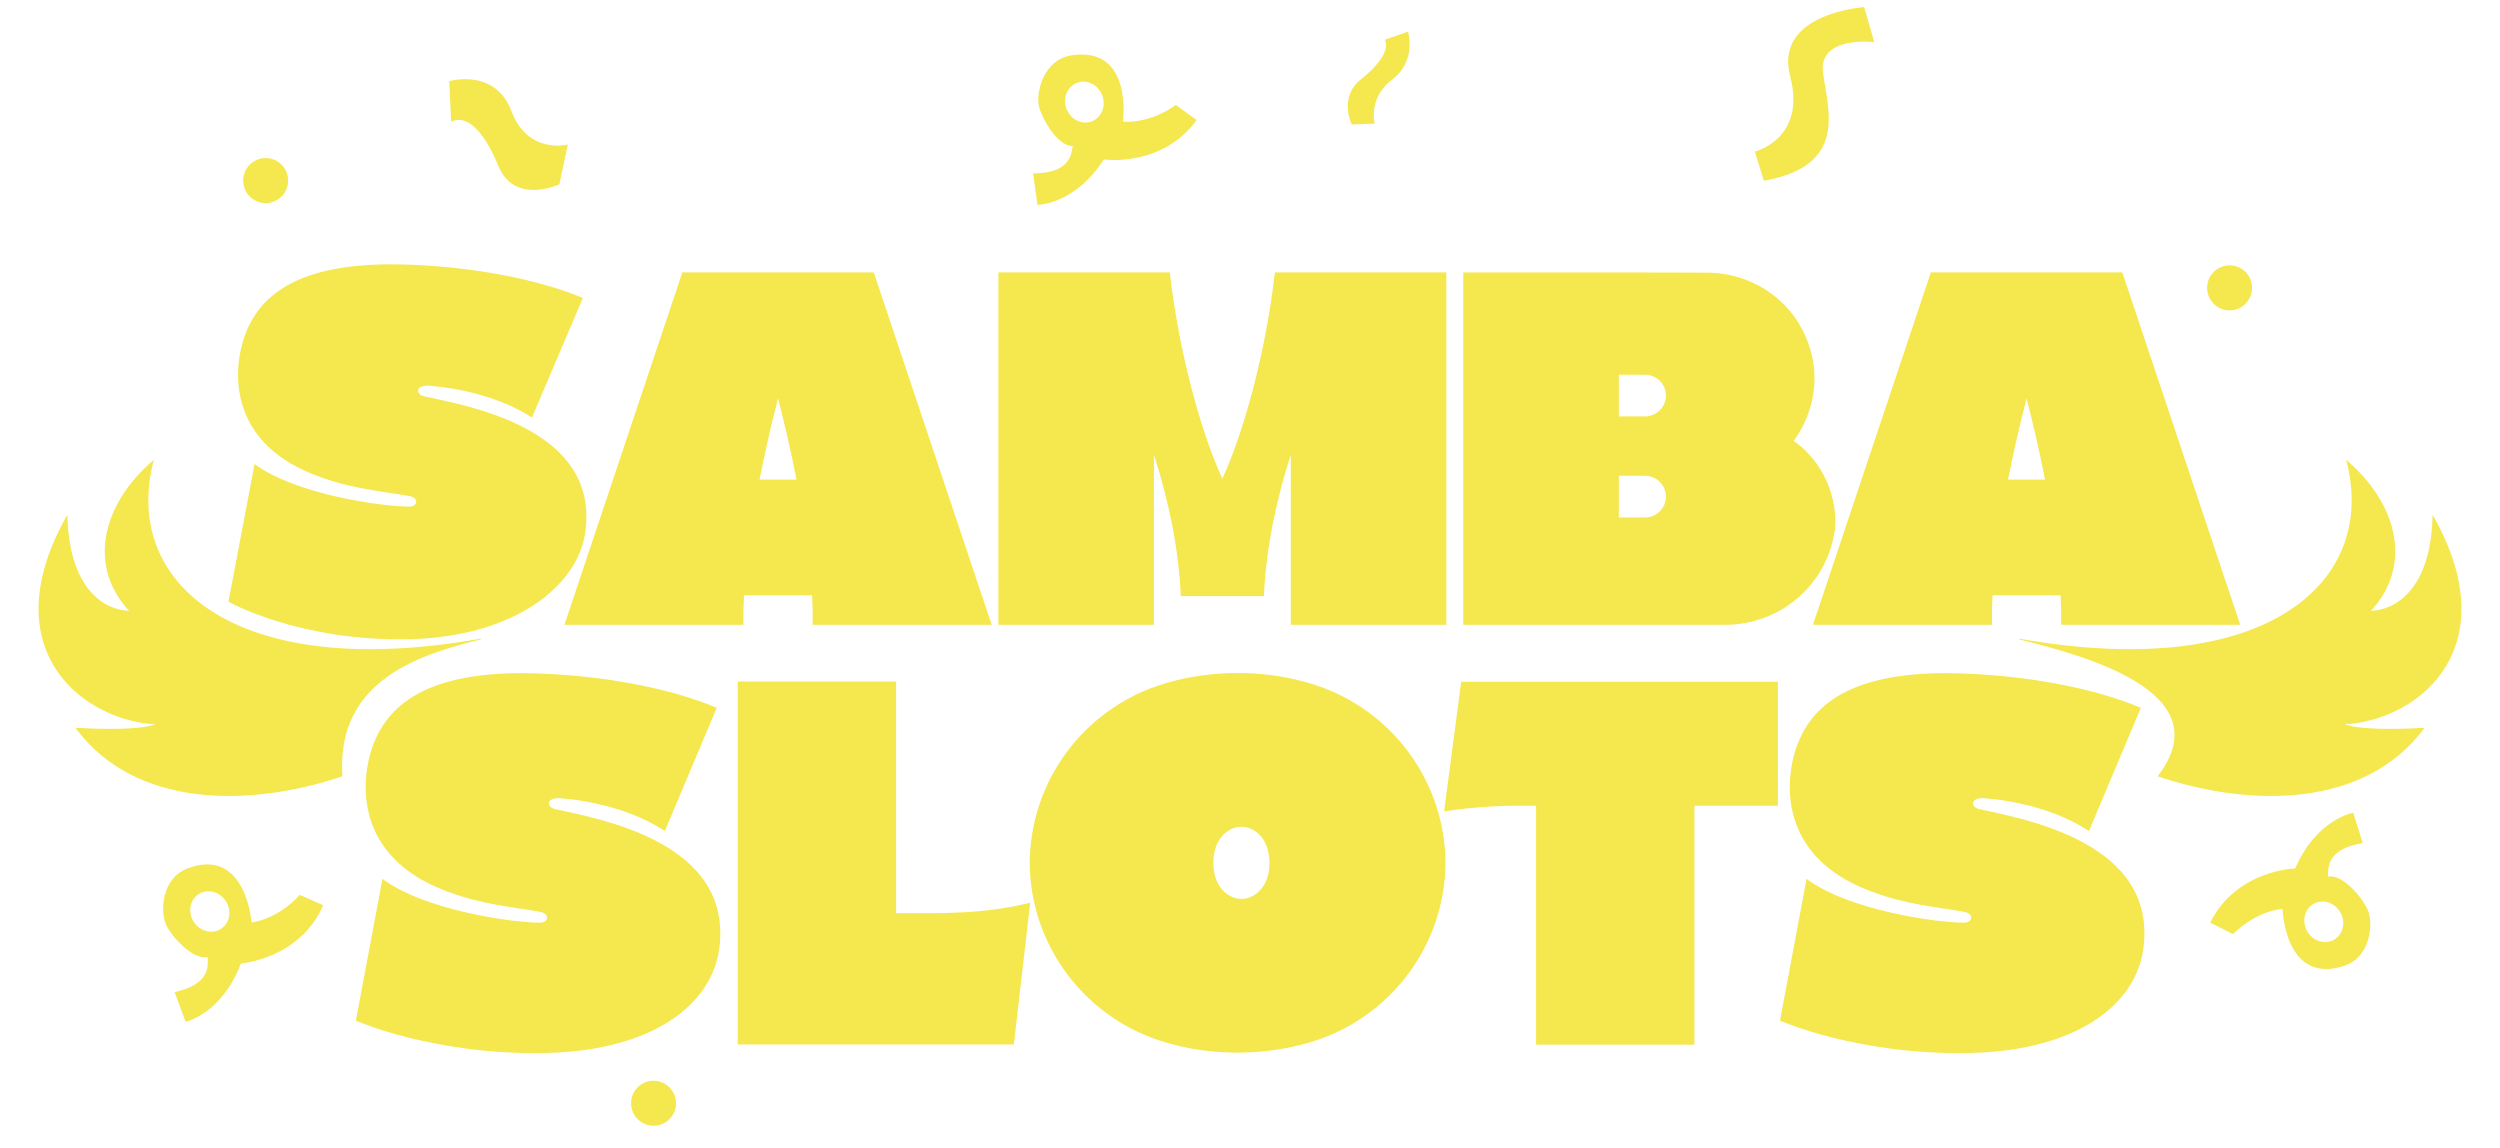 <svg width="1052" height="483" viewBox="0 0 1052 483" fill="none" xmlns="http://www.w3.org/2000/svg">
<path d="M202.439 269.021C202.394 268.93 202.356 268.834 202.311 268.737C97.608 287.407 51.018 244.377 64.764 193.453C42.779 212.156 36.764 238.211 54.34 257.051C44.803 256.753 29.014 248.976 28.358 216.574C-2.86 271.4 32.401 301.912 63.877 304.724C67.784 303.525 64.23 308.174 31.732 306.246C56.563 340.009 104.632 339.944 144.089 326.658C141.204 284.808 179.479 274.883 202.439 269.021Z" fill="#F5E74E"/>
<path d="M849.561 269.021C849.601 268.93 849.641 268.834 849.687 268.737C954.387 287.407 1000.98 244.377 987.234 193.453C1009.22 212.156 1015.23 238.211 997.659 257.051C1007.19 256.753 1022.99 248.976 1023.64 216.574C1054.85 271.4 1019.6 301.912 988.125 304.724C984.214 303.525 987.77 308.174 1020.27 306.246C995.436 340.009 947.364 339.944 907.909 326.658C936.257 290.155 872.518 274.883 849.561 269.021Z" fill="#F5E74E"/>
<path d="M132.779 200.002C95.269 185.703 98.27 154.965 102.768 141.932C108.597 125.066 124.277 109.969 170.231 111.31C198.667 112.135 226.442 117.488 245.277 125.388L223.846 175.707C210.575 167.046 193.269 163.323 180.86 162.325C174.582 161.815 174.916 165.981 178.393 166.749C196.951 170.812 252.25 180.241 246.318 223.787C243.189 246.76 216.089 268.146 171.652 268.99C125.581 269.868 96.13 253.196 96.13 253.196L107.119 195.274C124.695 208.231 161.151 213.223 172.423 213.171C175.584 213.159 176.702 209.476 172.005 208.676C159.563 206.56 147.643 205.677 132.779 200.015V200.002Z" fill="#F5E74E"/>
<path d="M341.966 262.917C342.044 259.015 341.96 254.869 341.73 250.522H313.074C312.843 254.869 312.76 259.021 312.836 262.917H237.514L287.124 114.633H367.685L417.296 262.917H341.966ZM335.175 201.803C332.932 190.336 330.264 178.746 327.398 167.635C324.526 178.746 321.872 190.329 319.623 201.803H335.175Z" fill="#F5E74E"/>
<path d="M496.866 250.85C496.267 233.889 492.496 212.831 485.575 191.394V262.911H420.123V114.633H492.265C496.062 148.416 505.572 182.487 514.364 201.423C523.155 182.481 532.675 148.416 536.464 114.633H608.613V262.917H543.16V191.399C536.231 212.838 532.468 233.889 531.871 250.857L496.866 250.85Z" fill="#F5E74E"/>
<path d="M772.337 219.328C772.325 221.302 772.096 223.327 771.708 225.384C767.551 247.151 748.376 262.906 726.04 262.906C686.217 262.913 615.743 262.913 615.743 262.913V114.642C615.743 114.642 712.529 114.623 719.251 114.738C734.643 115.112 748.764 123.007 756.677 135.667C760.936 142.542 763.459 150.5 763.567 158.891V159.129C763.499 168.952 760.253 178.046 754.789 185.495C759.175 188.623 762.944 192.576 765.837 197.2C769.854 203.688 772.237 211.196 772.331 219.108L772.337 219.328ZM701.026 166.444C701.026 161.6 697.07 157.678 692.189 157.678H681.203V175.22H692.189C697.076 175.22 701.026 171.293 701.026 166.444ZM701.026 208.963C701.026 204.121 697.07 200.199 692.189 200.199H681.203V217.742H692.189C697.076 217.742 701.026 213.821 701.026 208.977V208.963Z" fill="#F5E74E"/>
<path d="M867.349 262.917C867.422 259.015 867.342 254.869 867.108 250.522H838.452C838.225 254.869 838.138 259.021 838.218 262.917H762.89L812.502 114.633H893.066L942.677 262.917H867.349ZM860.554 201.803C858.311 190.336 855.646 178.746 852.781 167.635C849.909 178.746 847.25 190.329 845.001 201.803H860.554Z" fill="#F5E74E"/>
<path d="M187.068 374.707C148.876 359.983 151.935 328.323 156.511 314.902C162.449 297.528 178.412 281.985 225.195 283.358C254.145 284.21 282.427 289.717 301.597 297.856L279.779 349.683C266.272 340.764 248.651 336.933 236.017 335.901C229.623 335.379 229.963 339.667 233.504 340.455C252.404 344.64 308.698 354.353 302.657 399.201C299.47 422.864 274.497 442.232 229.257 443.103C182.352 444.005 149.751 429.488 149.751 429.488L160.938 369.832C178.836 383.175 215.953 388.321 227.424 388.27C230.638 388.257 231.782 384.465 227 383.639C214.334 381.46 202.202 380.544 187.068 374.707Z" fill="#F5E74E"/>
<path d="M377.086 384.283C397.066 384.316 413.87 384.696 433.496 379.866L426.632 439.509H310.445V286.781H377.08L377.086 384.283Z" fill="#F5E74E"/>
<path d="M608.264 362.678V363.085C608.01 397.646 585.594 426.972 554.528 437.555C535.768 443.946 510.785 445.443 487.618 437.749C456.251 427.333 433.56 397.853 433.303 363.077C433.56 328.515 455.975 299.184 487.039 288.601C505.797 282.209 530.78 280.713 553.953 288.408C585.193 298.777 607.836 328.07 608.258 362.665L608.264 362.678ZM533.391 357.229C531.831 351.837 527.493 347.948 522.384 347.903C517.243 347.948 512.886 351.882 511.344 357.325C510.206 361.343 510.431 365.683 511.376 368.934C512.937 374.326 517.276 378.208 522.391 378.26H522.448C527.566 378.189 531.899 374.255 533.431 368.838C534.57 364.819 534.336 360.479 533.391 357.229Z" fill="#F5E74E"/>
<path d="M614.866 286.875H748.154V339.051H713.011V439.603H646.38V339.051C633.632 338.94 622.599 339.16 607.688 341.424L614.866 286.875Z" fill="#F5E74E"/>
<path d="M786.337 374.707C748.148 359.983 751.208 328.323 755.78 314.902C761.718 297.528 777.68 281.985 824.466 283.358C853.417 284.21 881.697 289.717 900.865 297.856L879.046 349.683C865.541 340.764 847.92 336.933 835.286 335.901C828.892 335.379 829.234 339.667 832.776 340.455C851.67 344.64 907.97 354.353 901.924 399.201C898.736 422.864 873.764 442.232 828.524 443.103C781.617 444.005 749.018 429.488 749.018 429.488L760.206 369.832C778.102 383.175 815.22 388.321 826.696 388.27C829.91 388.257 831.048 384.465 826.268 383.639C813.6 381.46 801.469 380.544 786.337 374.707Z" fill="#F5E74E"/>
<path d="M238.938 60.818L235.38 77.568C235.38 77.568 216.513 86.412 209.713 69.829C202.912 53.245 195.545 48.317 189.852 51.224L189.033 34.164C189.033 34.164 208.356 28.439 215.238 46.806C222.118 65.174 238.938 60.818 238.938 60.818Z" fill="#F5E74E"/>
<path d="M578.471 52.02L568.789 52.373C568.789 52.373 563.252 40.895 572.578 33.457C581.905 26.02 584.543 20.138 582.735 16.715L592.483 13.305C592.483 13.305 596.246 25.617 585.902 33.407C575.558 41.198 578.471 52.02 578.471 52.02Z" fill="#F5E74E"/>
<path d="M938.205 130.607C943.427 130.607 947.658 126.365 947.658 121.131C947.658 115.899 943.427 111.656 938.205 111.656C932.983 111.656 928.752 115.899 928.752 121.131C928.752 126.365 932.983 130.607 938.205 130.607Z" fill="#F5E74E"/>
<path d="M275.014 473.716C280.234 473.716 284.466 469.473 284.466 464.241C284.466 459.008 280.234 454.766 275.014 454.766C269.794 454.766 265.563 459.008 265.563 464.241C265.563 469.473 269.794 473.716 275.014 473.716Z" fill="#F5E74E"/>
<path d="M111.789 85.466C117.009 85.466 121.24 81.224 121.24 75.991C121.24 70.758 117.009 66.516 111.789 66.516C106.569 66.516 102.337 70.758 102.337 75.991C102.337 81.224 106.569 85.466 111.789 85.466Z" fill="#F5E74E"/>
<path d="M126.141 376.558C126.141 376.558 118.205 386.192 105.881 388.187C105.881 388.187 103.489 356.308 79.111 365.36C67.787 369.558 67.493 383.563 69.819 388.997C71.603 393.165 80.687 404.15 87.399 402.668C87.394 405.754 89.128 414.072 73.494 417.458L78.091 430.014C78.091 430.014 93.405 426.602 101.358 405.416C101.358 405.416 126.054 403.635 136.025 380.928L126.141 376.558ZM93.64 390.384C90.192 393.182 84.994 392.386 82.039 388.621C79.073 384.85 79.477 379.529 82.925 376.731C86.373 373.931 91.57 374.727 94.525 378.494C97.491 382.263 97.087 387.585 93.64 390.384Z" fill="#F5E74E"/>
<path d="M939.704 393.083C939.704 393.083 948.087 383.838 960.493 382.435C960.493 382.435 961.37 414.392 986.149 406.515C997.659 402.864 998.616 388.89 996.553 383.351C994.967 379.102 986.417 367.694 979.641 368.855C979.796 365.772 978.457 357.382 994.23 354.745L990.24 341.984C990.24 341.984 974.781 344.66 965.83 365.442C965.83 365.442 941.077 366.04 930.044 388.244L939.704 393.083ZM972.825 380.826C976.401 378.196 981.556 379.238 984.328 383.142C987.114 387.049 986.457 392.346 982.883 394.976C979.301 397.606 974.152 396.563 971.373 392.66C968.594 388.753 969.251 383.457 972.825 380.826Z" fill="#F5E74E"/>
<path d="M494.781 44.143C494.781 44.143 484.997 51.88 472.531 51.219C472.531 51.219 476.899 19.552 451.166 23.236C439.214 24.94 435.981 38.567 437.112 44.371C437.979 48.823 444.548 61.485 451.421 61.458C450.767 64.473 450.713 72.971 434.718 72.97L436.571 86.216C436.571 86.216 452.257 86.125 464.488 67.101C464.488 67.101 489.001 70.592 503.523 50.509L494.781 44.143ZM460.104 50.773C456.146 52.778 451.232 50.899 449.136 46.592C447.031 42.279 448.544 37.163 452.503 35.158C456.461 33.152 461.375 35.031 463.471 39.338C465.576 43.651 464.062 48.767 460.104 50.773Z" fill="#F5E74E"/>
<path d="M784.429 2.984L788.688 17.738C788.688 17.738 765.127 14.849 767.122 30.536C769.117 46.223 777.935 69.656 742.229 76.074L738.446 63.78C738.446 63.78 760.239 58.512 753.296 32.032C746.347 5.552 784.429 2.984 784.429 2.984Z" fill="#F5E74E"/>
</svg>
